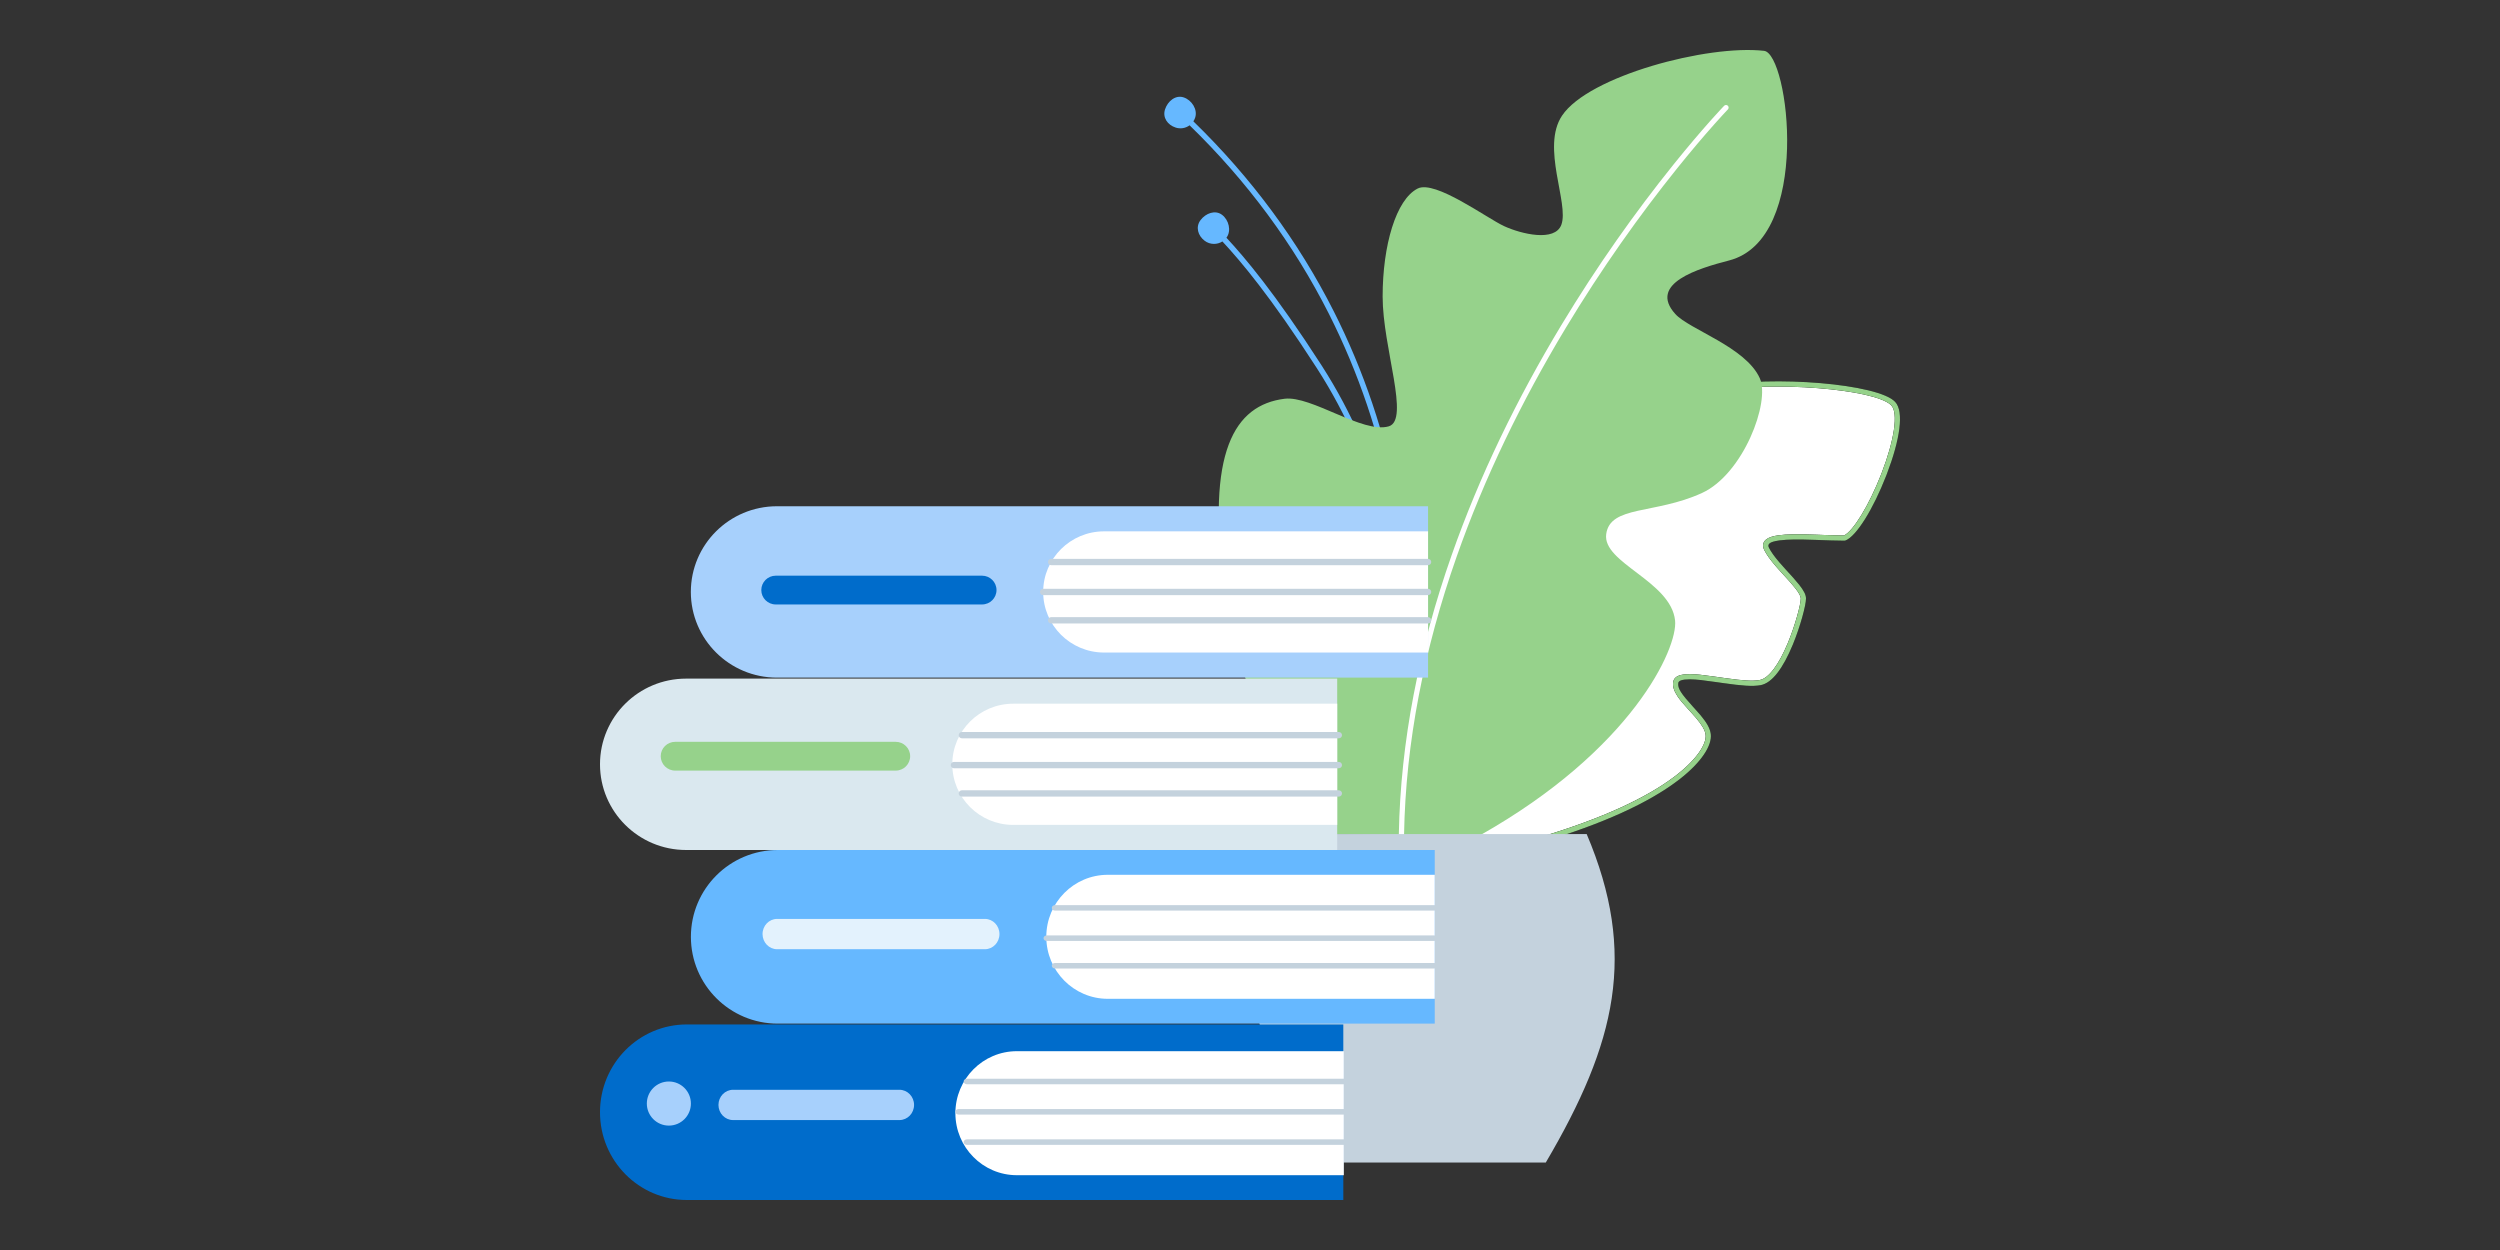 <?xml version="1.0" encoding="UTF-8"?>
<svg width="400px" height="200px" viewBox="0 0 400 200" version="1.1" xmlns="http://www.w3.org/2000/svg" xmlns:xlink="http://www.w3.org/1999/xlink">
    <rect x="0" y="0" width="400" height="200" fill="#333333" stroke="none"/>
    <title>glossaries</title>
    <g id="glossaries" stroke="none" stroke-width="1" fill="none" fill-rule="evenodd">
        <path d="M236.796,23.09 C235.427,23.09 234.034,24.223 234.034,25.595 C234.034,25.824 234.068,26.042 234.124,26.253 C222.536,31.95 212.2,39.329 203.375,48.212 C195.866,55.771 189.429,64.427 184.241,73.942 C179.624,82.407 176.872,90 175.376,94.88 C173.977,99.443 173.384,102.554 173.243,103.349 L174.131,103.349 C174.308,102.384 174.901,99.411 176.212,95.137 C177.697,90.297 180.427,82.765 185.008,74.363 C190.157,64.922 196.546,56.332 203.995,48.832 C212.75,40.019 223.004,32.699 234.502,27.045 C234.952,27.67 235.683,28.079 236.511,28.079 C237.88,28.079 239.028,27.205 239.028,25.834 C239.028,24.463 238.165,23.09 236.796,23.09" id="Fill-4_7_" fill="#66B8FF" fill-rule="nonzero" transform="translate(206.135, 63.219) scale(-1, 1) rotate(-18) translate(-206.135, -63.219) "></path>
        <path d="M245.076,50.949 C243.704,50.949 242.306,52.081 242.306,53.453 L242.306,53.453 C238.059,54.215 230.89,55.807 217.862,60.603 C200.52,66.987 188.534,78.135 181.532,86.361 C173.945,95.277 170.404,102.795 170.369,102.871 C170.36,102.89 170.355,102.91 170.348,102.93 L171.316,102.93 C172.057,101.441 175.563,94.725 182.218,86.909 C189.15,78.769 201.012,67.742 218.164,61.427 C231.127,56.656 238.246,55.074 242.463,54.318 C242.814,55.263 243.722,55.939 244.79,55.939 C246.162,55.939 247.312,55.066 247.312,53.693 C247.313,52.32 246.448,50.949 245.076,50.949" id="Fill-7_2_" fill="#66B8FF" fill-rule="nonzero" transform="translate(208.83, 76.94) scale(-1, 1) rotate(-37) translate(-208.83, -76.94) "></path>
        <g id="Group" transform="translate(195, 8)">
            <g id="leaf-2" transform="translate(31.125, 53.012)">
                <path d="M48.57,1.213 C57.654,-0.559 74.439,0.819 77.006,3.575 C79.881,6.662 72.667,23.702 69.205,25.083 C64.011,25.083 55.356,24.047 56.741,26.808 C58.126,29.569 62.627,33.02 62.627,34.745 C62.627,36.471 59.511,47.514 55.703,48.203 C51.894,48.894 42.547,45.788 42.201,48.203 C41.854,50.619 47.047,53.725 47.394,56.486 C47.74,59.247 42.547,66.839 20.39,73.395 L1.348,73.395 C1.348,73.395 -2.114,49.584 6.195,39.577 C12.773,41.992 15.543,42.337 15.543,42.337 C15.543,42.337 14.85,28.879 17.274,23.012 C19.697,17.145 22.969,12.062 27.244,12.039 C30.447,12.021 37.312,18.194 38.697,15.778 C40.082,13.363 37.013,3.467 48.57,1.213" id="Fill-1" fill="#FFFFFF"></path>
                <path d="M39.179,8.425 C40.248,4.458 42.988,1.836 48.281,0.804 C57.515,-0.997 74.41,0.4 77.103,3.291 C78.552,4.847 77.874,9.332 75.791,14.785 L75.662,15.119 C73.625,20.35 70.949,24.753 69.151,25.47 C69.101,25.489 69.049,25.5 68.995,25.5 C68.334,25.5 67.754,25.488 66.754,25.456 L64.384,25.371 C61.557,25.274 59.913,25.282 58.646,25.449 L58.517,25.467 C57.036,25.68 56.607,26.026 56.906,26.622 C57.245,27.298 57.803,28.064 58.622,29.016 C58.898,29.337 59.195,29.67 59.584,30.097 L60.457,31.053 L60.824,31.46 C61.206,31.889 61.507,32.242 61.764,32.569 C62.472,33.468 62.836,34.15 62.836,34.745 C62.836,35.843 61.907,39.247 60.771,42.02 L60.721,42.142 C59.179,45.864 57.441,48.274 55.568,48.614 C54.273,48.848 52.635,48.721 49.473,48.267 L48.52,48.13 C46.277,47.808 45.339,47.701 44.386,47.686 L44.208,47.685 C43.023,47.684 42.458,47.898 42.405,48.262 C42.282,49.12 42.841,49.955 44.749,52.056 L44.965,52.293 C45.4,52.771 45.66,53.063 45.927,53.38 L46.008,53.476 C46.962,54.624 47.487,55.535 47.6,56.434 C47.829,58.266 46.104,60.954 42.594,63.68 L42.375,63.848 C37.712,67.396 30.396,70.807 20.299,73.795 C20.261,73.806 20.221,73.812 20.18,73.812 L1.139,73.812 C0.931,73.812 0.755,73.66 0.725,73.455 L0.683,73.145 C0.668,73.034 0.653,72.913 0.637,72.782 L0.594,72.425 C0.528,71.861 0.462,71.237 0.399,70.559 L0.365,70.184 C-0.099,64.947 -0.164,59.433 0.426,54.265 C1.157,47.859 2.832,42.721 5.664,39.311 C5.777,39.174 5.964,39.124 6.13,39.185 C8.865,40.19 11.136,40.909 12.972,41.392 L13.231,41.459 C13.798,41.604 14.285,41.716 14.694,41.8 L14.894,41.839 L14.885,41.617 L14.874,41.265 L14.859,40.746 C14.779,37.711 14.82,34.416 15.063,31.302 C15.342,27.721 15.862,24.828 16.678,22.853 C19.624,15.722 22.987,11.644 27.032,11.622 C28.187,11.615 29.487,12.165 32.027,13.554 L33.377,14.296 C34.789,15.066 35.454,15.39 36.167,15.647 L36.326,15.702 C37.327,16.041 37.887,15.985 38.125,15.572 C38.341,15.193 38.439,14.618 38.535,13.307 L38.58,12.656 C38.718,10.696 38.826,9.792 39.122,8.64 L39.179,8.425 Z M74.944,14.66 C76.95,9.457 77.631,5.084 76.49,3.859 L76.413,3.781 C73.727,1.222 57.322,-0.11 48.441,1.622 C43.467,2.592 40.974,4.977 39.987,8.641 C39.678,9.789 39.566,10.625 39.431,12.492 L39.382,13.185 C39.272,14.774 39.166,15.435 38.851,15.985 C38.364,16.833 37.431,16.941 36.127,16.515 L35.978,16.465 C35.127,16.167 34.415,15.816 32.708,14.881 L32.002,14.492 L31.408,14.167 C29.158,12.947 27.959,12.45 27.037,12.455 C23.457,12.475 20.276,16.333 17.451,23.171 C16.704,24.98 16.206,27.669 15.926,31.001 L15.897,31.367 C15.646,34.582 15.612,38.001 15.706,41.116 C15.71,41.241 15.713,41.36 15.717,41.475 L15.737,42.002 L15.751,42.316 C15.765,42.575 15.54,42.783 15.282,42.751 C15.213,42.742 15.099,42.725 14.936,42.695 L14.718,42.655 C14.319,42.577 13.842,42.472 13.285,42.333 L13.022,42.266 C11.202,41.8 8.948,41.097 6.232,40.111 L6.122,40.07 L6.049,40.163 C3.525,43.391 1.983,48.193 1.28,54.158 L1.257,54.359 C0.674,59.463 0.739,64.924 1.198,70.11 C1.276,70.989 1.359,71.783 1.443,72.479 L1.467,72.68 L1.505,72.978 L20.119,72.978 L20.652,72.819 C30.253,69.931 37.241,66.664 41.729,63.29 L41.867,63.186 C45.313,60.564 46.958,58.042 46.769,56.538 C46.679,55.817 46.196,54.995 45.287,53.916 C45.067,53.656 44.85,53.41 44.527,53.053 L44.015,52.491 C43.081,51.464 42.745,51.066 42.354,50.5 L42.299,50.418 C41.734,49.578 41.477,48.845 41.577,48.145 C41.715,47.186 42.67,46.837 44.295,46.851 L44.397,46.852 C45.314,46.866 46.19,46.959 48.086,47.226 L50.007,47.501 C52.71,47.88 54.205,47.989 55.309,47.812 L55.418,47.793 C56.883,47.528 58.477,45.334 59.899,41.941 L59.996,41.705 C61.095,39.024 61.999,35.709 61.999,34.745 C61.999,34.397 61.704,33.842 61.106,33.084 C60.896,32.817 60.653,32.528 60.352,32.188 L60.117,31.923 C60.072,31.873 60.028,31.824 59.982,31.772 L58.882,30.566 C58.609,30.266 58.382,30.012 58.172,29.772 L57.987,29.558 C57.128,28.559 56.534,27.745 56.158,26.995 C55.824,26.329 55.929,25.727 56.451,25.307 C56.858,24.979 57.504,24.77 58.397,24.642 C59.771,24.445 61.492,24.436 64.56,24.543 L65.766,24.587 C67.122,24.636 67.848,24.657 68.527,24.664 L68.909,24.665 L68.931,24.656 C70.421,23.937 72.922,19.805 74.824,14.968 L74.944,14.66 Z" id="Stroke-3" fill="#070707"></path>
                <path d="M39.179,8.425 C40.248,4.458 42.988,1.836 48.281,0.804 C57.515,-0.997 74.41,0.4 77.103,3.291 C78.552,4.847 77.874,9.332 75.791,14.785 L75.662,15.119 C73.625,20.35 70.949,24.753 69.151,25.47 C69.101,25.489 69.049,25.5 68.995,25.5 C68.334,25.5 67.754,25.488 66.754,25.456 L64.384,25.371 C61.557,25.274 59.913,25.282 58.646,25.449 L58.517,25.467 C57.036,25.68 56.607,26.026 56.906,26.622 C57.245,27.298 57.803,28.064 58.622,29.016 C58.898,29.337 59.195,29.67 59.584,30.097 L60.457,31.053 L60.824,31.46 C61.206,31.889 61.507,32.242 61.764,32.569 C62.472,33.468 62.836,34.15 62.836,34.745 C62.836,35.843 61.907,39.247 60.771,42.02 L60.721,42.142 C59.179,45.864 57.441,48.274 55.568,48.614 C54.273,48.848 52.635,48.721 49.473,48.267 L48.52,48.13 C46.277,47.808 45.339,47.701 44.386,47.686 L44.208,47.685 C43.023,47.684 42.458,47.898 42.405,48.262 C42.282,49.12 42.841,49.955 44.749,52.056 L44.965,52.293 C45.4,52.771 45.66,53.063 45.927,53.38 L46.008,53.476 C46.962,54.624 47.487,55.535 47.6,56.434 C47.829,58.266 46.104,60.954 42.594,63.68 L42.375,63.848 C37.712,67.396 30.396,70.807 20.299,73.795 C20.261,73.806 20.221,73.812 20.18,73.812 L1.139,73.812 C0.931,73.812 0.755,73.66 0.725,73.455 L0.683,73.145 C0.668,73.034 0.653,72.913 0.637,72.782 L0.594,72.425 C0.528,71.861 0.462,71.237 0.399,70.559 L0.365,70.184 C-0.099,64.947 -0.164,59.433 0.426,54.265 C1.157,47.859 2.832,42.721 5.664,39.311 C5.777,39.174 5.964,39.124 6.13,39.185 C8.865,40.19 11.136,40.909 12.972,41.392 L13.231,41.459 C13.798,41.604 14.285,41.716 14.694,41.8 L14.894,41.839 L14.885,41.617 L14.874,41.265 L14.859,40.746 C14.779,37.711 14.82,34.416 15.063,31.302 C15.342,27.721 15.862,24.828 16.678,22.853 C19.624,15.722 22.987,11.644 27.032,11.622 C28.187,11.615 29.487,12.165 32.027,13.554 L33.377,14.296 C34.789,15.066 35.454,15.39 36.167,15.647 L36.326,15.702 C37.327,16.041 37.887,15.985 38.125,15.572 C38.341,15.193 38.439,14.618 38.535,13.307 L38.58,12.656 C38.718,10.696 38.826,9.792 39.122,8.64 L39.179,8.425 Z M74.944,14.66 C76.95,9.457 77.631,5.084 76.49,3.859 L76.413,3.781 C73.727,1.222 57.322,-0.11 48.441,1.622 C43.467,2.592 40.974,4.977 39.987,8.641 C39.678,9.789 39.566,10.625 39.431,12.492 L39.382,13.185 C39.272,14.774 39.166,15.435 38.851,15.985 C38.364,16.833 37.431,16.941 36.127,16.515 L35.978,16.465 C35.127,16.167 34.415,15.816 32.708,14.881 L32.002,14.492 L31.408,14.167 C29.158,12.947 27.959,12.45 27.037,12.455 C23.457,12.475 20.276,16.333 17.451,23.171 C16.704,24.98 16.206,27.669 15.926,31.001 L15.897,31.367 C15.646,34.582 15.612,38.001 15.706,41.116 C15.71,41.241 15.713,41.36 15.717,41.475 L15.737,42.002 L15.751,42.316 C15.765,42.575 15.54,42.783 15.282,42.751 C15.213,42.742 15.099,42.725 14.936,42.695 L14.718,42.655 C14.319,42.577 13.842,42.472 13.285,42.333 L13.022,42.266 C11.202,41.8 8.948,41.097 6.232,40.111 L6.122,40.07 L6.049,40.163 C3.525,43.391 1.983,48.193 1.28,54.158 L1.257,54.359 C0.674,59.463 0.739,64.924 1.198,70.11 C1.276,70.989 1.359,71.783 1.443,72.479 L1.467,72.68 L1.505,72.978 L20.119,72.978 L20.652,72.819 C30.253,69.931 37.241,66.664 41.729,63.29 L41.867,63.186 C45.313,60.564 46.958,58.042 46.769,56.538 C46.679,55.817 46.196,54.995 45.287,53.916 C45.067,53.656 44.85,53.41 44.527,53.053 L44.015,52.491 C43.081,51.464 42.745,51.066 42.354,50.5 L42.299,50.418 C41.734,49.578 41.477,48.845 41.577,48.145 C41.715,47.186 42.67,46.837 44.295,46.851 L44.397,46.852 C45.314,46.866 46.19,46.959 48.086,47.226 L50.007,47.501 C52.71,47.88 54.205,47.989 55.309,47.812 L55.418,47.793 C56.883,47.528 58.477,45.334 59.899,41.941 L59.996,41.705 C61.095,39.024 61.999,35.709 61.999,34.745 C61.999,34.397 61.704,33.842 61.106,33.084 C60.896,32.817 60.653,32.528 60.352,32.188 L60.117,31.923 C60.072,31.873 60.028,31.824 59.982,31.772 L58.882,30.566 C58.609,30.266 58.382,30.012 58.172,29.772 L57.987,29.558 C57.128,28.559 56.534,27.745 56.158,26.995 C55.824,26.329 55.929,25.727 56.451,25.307 C56.858,24.979 57.504,24.77 58.397,24.642 C59.771,24.445 61.492,24.436 64.56,24.543 L65.766,24.587 C67.122,24.636 67.848,24.657 68.527,24.664 L68.909,24.665 L68.931,24.656 C70.421,23.937 72.922,19.805 74.824,14.968 L74.944,14.66 Z" id="Stroke-3-Copy" fill="#96D28B"></path>
            </g>
            <g id="Leaf-1">
                <path d="M87.254,0.134 C91.21,0.584 94.957,30.228 81.663,33.671 C76.743,34.945 68.643,37.36 73.049,42.241 C75.293,44.726 84.308,47.514 86.566,52.514 C88.285,56.322 83.9,67.876 77.308,70.884 C69.761,74.327 62.626,72.83 61.993,77.455 C61.36,82.08 72.335,84.966 73.013,91.275 C73.49,95.709 66.085,111.961 41.785,125.659 C27.443,125.659 15.424,125.449 15.424,125.449 C15.424,125.449 3.857,107.198 0.904,85.755 C-2.048,64.311 2.507,56.808 10.531,55.801 C14.807,55.264 23.057,61.42 27.193,60.216 C30.64,59.212 26.221,47.651 26.221,39.452 C26.221,31.253 28.369,23.905 31.833,22.164 C34.622,20.763 42.914,26.921 45.656,28.182 C48.398,29.444 53.785,30.75 54.817,27.96 C56.084,24.532 51.539,15.568 54.93,10.498 C59.169,4.16 78.219,-0.896 87.254,0.134" id="Fill-5" fill="#96D28B"></path>
                <path d="M81.453,8.915 C81.619,9.075 81.624,9.339 81.464,9.505 L81.318,9.658 C81.211,9.771 81.088,9.903 80.948,10.053 L80.517,10.52 C80.166,10.903 79.779,11.331 79.359,11.802 L79.244,11.932 C77.472,13.925 75.498,16.254 73.372,18.899 C67.295,26.457 61.218,35.024 55.546,44.429 C48.439,56.215 42.485,68.483 38.06,81.078 C32.847,95.917 29.918,110.768 29.65,125.474 C29.646,125.704 29.456,125.887 29.225,125.883 C28.994,125.879 28.81,125.689 28.814,125.459 C29.084,110.66 32.03,95.722 37.271,80.802 C41.715,68.151 47.695,55.831 54.829,44 C60.521,34.56 66.62,25.963 72.719,18.378 L73.118,17.883 C75.102,15.431 76.949,13.257 78.617,11.379 L78.961,10.994 C79.446,10.452 79.884,9.971 80.272,9.553 L80.561,9.244 L80.861,8.927 C81.022,8.761 81.286,8.756 81.453,8.915 Z" id="Stroke-10" fill="#FFFFFF" fill-rule="nonzero"></path>
            </g>
            <g id="pot" transform="translate(5.247, 125.455)" fill="#C4D2DD">
                <path d="M47.083,52.545 C35.062,52.545 23.039,52.544 11.016,52.545 C-0.252,33.379 -3.657,19.17 4.476,0 L53.624,0 C61.756,19.17 58.352,33.375 47.083,52.545" id="pot_2"></path>
            </g>
        </g>
        <g id="Small_Objects" transform="translate(96, 81)" fill-rule="nonzero">
            <g id="Group_28" transform="translate(0, 55)">
                <path d="M118.93,27.911 L13.894,27.911 C6.22,27.911 0,34.198 0,41.954 L0,41.955 C0,49.713 6.221,56 13.894,56 L118.93,56 L118.93,27.911 Z" id="Fill_1_1_" fill="#006CCB"></path>
                <path d="M119.014,32.19 L66.698,32.19 C61.267,32.19 56.862,36.632 56.862,42.111 C56.862,47.589 61.267,52.032 66.698,52.032 L119.014,52.032 L119.014,32.19 Z" id="Fill_4" fill="#FFFFFF"></path>
                <path d="M133.559,0 L28.449,0 C20.769,0 14.544,6.219 14.544,13.891 L14.544,13.891 C14.544,21.563 20.769,27.781 28.449,27.781 L133.559,27.781 L133.559,0 Z" id="Fill_6_1_" fill="#66B8FF"></path>
                <path d="M133.559,3.968 L81.243,3.968 C75.811,3.968 71.408,8.411 71.408,13.89 L71.408,13.89 C71.408,19.368 75.811,23.81 81.243,23.81 L133.559,23.81 L133.559,3.968 Z" id="Fill_8" fill="#FFFFFF"></path>
                <path d="M133.488,9.7 L72.802,9.7 C72.52,9.7 72.289,9.504 72.289,9.259 C72.289,9.017 72.519,8.818 72.802,8.818 L133.488,8.818 C133.771,8.818 134,9.017 134,9.259 C134,9.504 133.772,9.7 133.488,9.7" id="Fill_10" fill="#C4D2DD"></path>
                <path d="M133.488,14.552 L71.479,14.552 C71.197,14.552 70.965,14.355 70.965,14.11 C70.965,13.867 71.196,13.669 71.479,13.669 L133.488,13.669 C133.77,13.669 134,13.867 134,14.11 C134,14.355 133.77,14.552 133.488,14.552" id="Fill_12_1_" fill="#C4D2DD"></path>
                <path d="M133.488,18.961 L72.802,18.961 C72.52,18.961 72.289,18.762 72.289,18.52 C72.289,18.277 72.519,18.078 72.802,18.078 L133.488,18.078 C133.771,18.078 134,18.277 134,18.52 C134,18.762 133.772,18.961 133.488,18.961" id="Fill_14" fill="#C4D2DD"></path>
                <path d="M119.383,37.48 L58.696,37.48 C58.413,37.48 58.183,37.283 58.183,37.039 C58.183,36.795 58.413,36.598 58.696,36.598 L119.383,36.598 C119.666,36.598 119.895,36.795 119.895,37.039 C119.895,37.283 119.667,37.48 119.383,37.48" id="Fill_16" fill="#C4D2DD"></path>
                <path d="M119.383,42.331 L57.373,42.331 C57.091,42.331 56.861,42.134 56.861,41.89 C56.861,41.646 57.091,41.449 57.373,41.449 L119.383,41.449 C119.665,41.449 119.895,41.646 119.895,41.89 C119.895,42.134 119.666,42.331 119.383,42.331" id="Fill_18_1_" fill="#C4D2DD"></path>
                <path d="M119.383,47.181 L58.696,47.181 C58.413,47.181 58.183,46.983 58.183,46.74 C58.183,46.497 58.413,46.298 58.696,46.298 L119.383,46.298 C119.666,46.298 119.895,46.497 119.895,46.74 C119.895,46.983 119.667,47.181 119.383,47.181" id="Fill_20" fill="#C4D2DD"></path>
                <path d="M61.584,15.875 L28.337,15.875 C27.05,15.875 26.007,14.788 26.007,13.45 C26.007,12.109 27.05,11.025 28.337,11.025 L61.584,11.025 C62.871,11.025 63.914,12.111 63.914,13.45 C63.914,14.788 62.871,15.875 61.584,15.875" id="Fill_22" fill="#E3F2FD"></path>
                <path d="M47.905,43.212 L21.298,43.212 C20.004,43.212 18.953,42.126 18.953,40.788 C18.953,39.449 20.004,38.363 21.298,38.363 L47.905,38.363 C49.2,38.363 50.25,39.449 50.25,40.788 C50.25,42.126 49.2,43.212 47.905,43.212" id="Fill_24_1_" fill="#A7D0FC"></path>
                <path d="M14.545,40.568 C14.545,42.516 12.966,44.096 11.019,44.096 C9.072,44.096 7.493,42.516 7.493,40.568 C7.493,38.619 9.072,37.04 11.019,37.04 C12.966,37.04 14.545,38.619 14.545,40.568" id="Fill_26_1_" fill="#A7D0FC"></path>
            </g>
            <g id="Group_28_1_">
                <path d="M117.952,27.579 L13.781,27.579 C6.173,27.579 0,33.717 0,41.287 L0,41.289 C0,48.86 6.173,55 13.781,55 L117.952,55 L117.952,27.579 Z" id="Fill_1_x5F_2" fill="#DAE8EF"></path>
                <path d="M117.952,31.592 L66.116,31.592 C60.734,31.592 56.369,35.933 56.369,41.287 C56.369,46.642 60.732,50.984 66.116,50.984 L117.952,50.984 L117.952,31.592 Z" id="Fill_4_1_" fill="#FFFFFF"></path>
                <path d="M132.488,0 L28.316,0 C20.708,0 14.535,6.138 14.535,13.71 L14.535,13.71 C14.535,21.283 20.708,27.421 28.316,27.421 L132.488,27.421 L132.488,0 Z" id="Fill_6_x5F_2" fill="#A7D0FC"></path>
                <path d="M132.488,4.015 L80.652,4.015 C75.273,4.015 70.908,8.356 70.908,13.71 L70.908,13.71 C70.908,19.064 75.273,23.407 80.652,23.407 L132.488,23.407 L132.488,4.015 L132.488,4.015 Z" id="Fill_8_1_" fill="#FFFFFF"></path>
                <path d="M132.488,9.427 L72.183,9.427 C71.901,9.427 71.672,9.201 71.672,8.921 C71.672,8.642 71.901,8.414 72.183,8.414 L132.488,8.414 C132.771,8.414 133,8.642 133,8.921 C133,9.201 132.771,9.427 132.488,9.427" id="Fill_10_1_" fill="#C4D2DD"></path>
                <path d="M132.492,14.217 L70.908,14.217 C70.626,14.217 70.398,13.99 70.398,13.71 C70.398,13.431 70.626,13.205 70.908,13.205 L132.492,13.205 C132.771,13.205 133,13.431 133,13.71 C133,13.99 132.771,14.217 132.492,14.217" id="Fill_12_x5F_2" fill="#C4D2DD"></path>
                <path d="M132.488,18.757 L72.183,18.757 C71.901,18.757 71.672,18.53 71.672,18.251 C71.672,17.97 71.901,17.744 72.183,17.744 L132.488,17.744 C132.771,17.744 133,17.97 133,18.251 C133,18.53 132.771,18.757 132.488,18.757" id="Fill_14_1_" fill="#C4D2DD"></path>
                <path d="M118.208,37.13 L57.898,37.13 C57.62,37.13 57.391,36.904 57.391,36.625 C57.391,36.345 57.62,36.118 57.898,36.118 L118.208,36.118 C118.49,36.118 118.72,36.345 118.72,36.625 C118.721,36.904 118.49,37.13 118.208,37.13" id="Fill_16_1_" fill="#C4D2DD"></path>
                <path d="M118.208,41.92 L56.628,41.92 C56.346,41.92 56.117,41.694 56.117,41.413 C56.117,41.134 56.346,40.907 56.628,40.907 L118.208,40.907 C118.49,40.907 118.72,41.134 118.72,41.413 C118.721,41.694 118.49,41.92 118.208,41.92" id="Fill_18_2_" fill="#C4D2DD"></path>
                <path d="M118.208,46.459 L57.898,46.459 C57.62,46.459 57.391,46.232 57.391,45.952 C57.391,45.674 57.62,45.445 57.898,45.445 L118.208,45.445 C118.49,45.445 118.72,45.674 118.72,45.952 C118.721,46.231 118.49,46.459 118.208,46.459" id="Fill_20_1_" fill="#C4D2DD"></path>
                <path d="M61.126,15.714 L28.122,15.714 C26.844,15.714 25.808,14.683 25.808,13.412 C25.808,12.14 26.844,11.109 28.122,11.109 L61.126,11.109 C62.404,11.109 63.441,12.14 63.441,13.412 C63.441,14.683 62.404,15.714 61.126,15.714" id="Fill_22_1_" fill="#006CCB"></path>
                <path d="M47.31,42.297 L12.032,42.297 C10.753,42.297 9.716,41.265 9.716,39.994 C9.716,38.723 10.753,37.691 12.032,37.691 L47.31,37.691 C48.588,37.691 49.625,38.723 49.625,39.994 C49.625,41.265 48.588,42.297 47.31,42.297" id="Fill_24_2_" fill="#96D28B"></path>
            </g>
        </g>
    </g>
</svg>